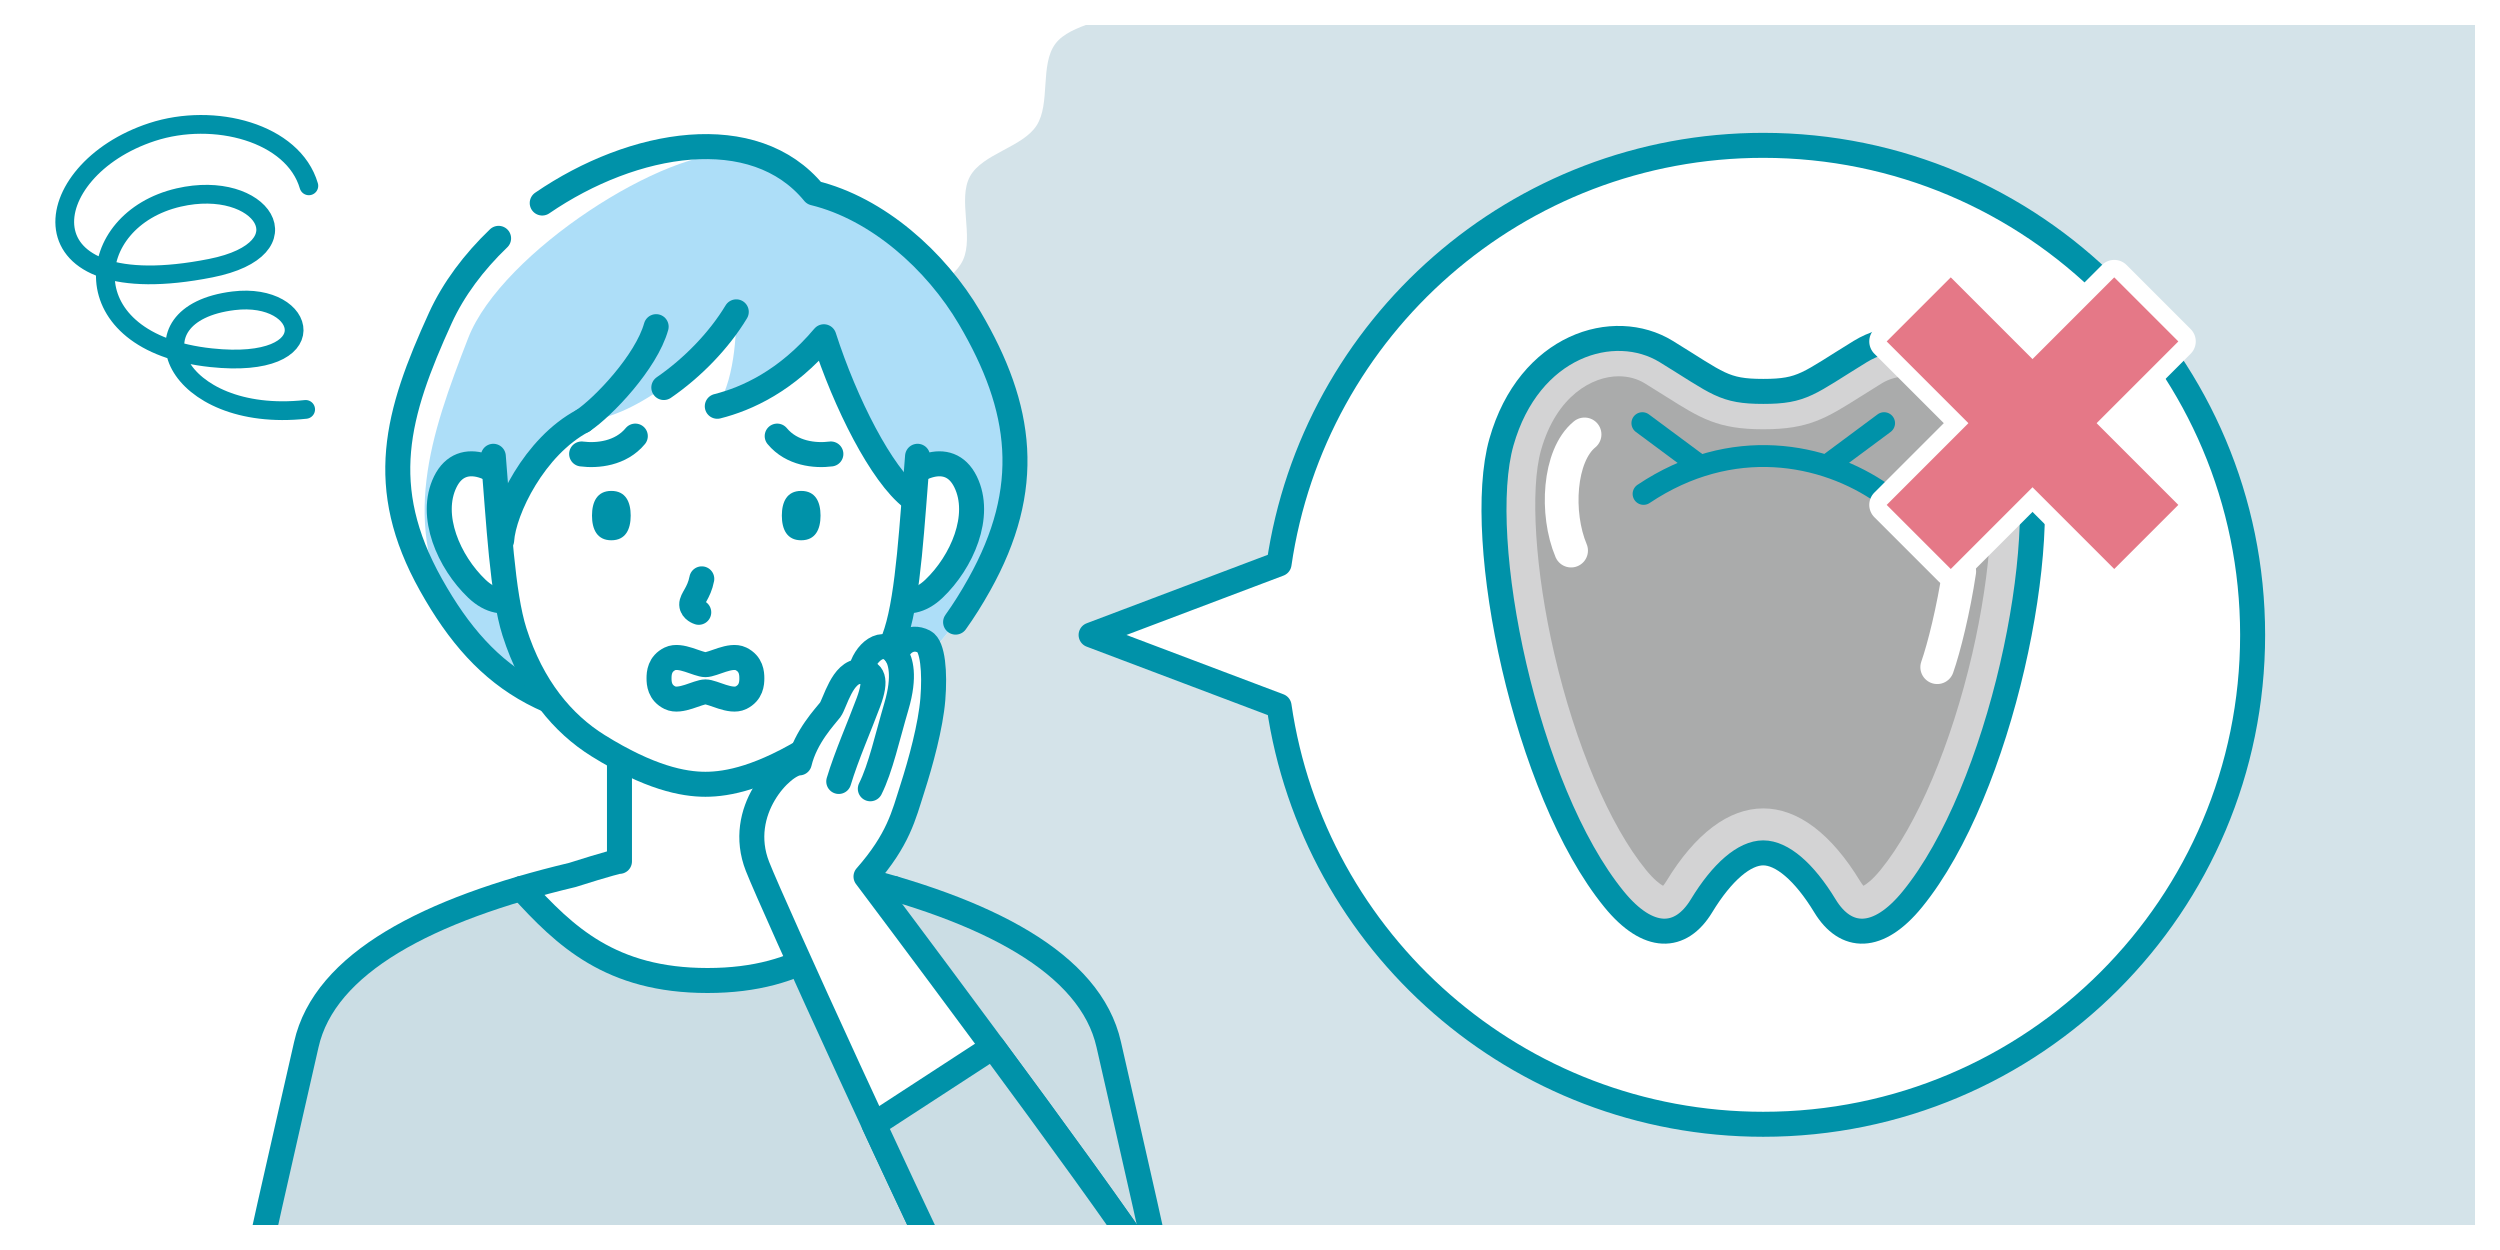 <?xml version="1.0" encoding="UTF-8"?><svg id="_イヤー_1" xmlns="http://www.w3.org/2000/svg" xmlns:xlink="http://www.w3.org/1999/xlink" viewBox="0 0 800 400"><defs><style>.cls-1{stroke-width:6px;}.cls-1,.cls-2,.cls-3,.cls-4,.cls-5,.cls-6,.cls-7{stroke-linecap:round;stroke-linejoin:round;}.cls-1,.cls-2,.cls-3,.cls-4,.cls-8{fill:none;}.cls-1,.cls-2,.cls-3,.cls-5,.cls-6,.cls-7{stroke:#0092a9;}.cls-9,.cls-6{fill:#cbdde4;}.cls-10,.cls-7{fill:#fff;}.cls-11{fill:#addef8;}.cls-2,.cls-5,.cls-6,.cls-7{stroke-width:8px;}.cls-3{stroke-width:7px;}.cls-12{fill:#e57887;}.cls-4{stroke:#fff;stroke-width:10.79px;}.cls-5{fill:#d3d3d4;}.cls-13{fill:#0092a9;}.cls-14{clip-path:url(#clippath);}.cls-15{fill:#aaabab;}.cls-16{fill:#d4e3e9;}</style><clipPath id="clippath"><rect class="cls-8" x="239.06" y="-8.5" width="569.44" height="417.01"/></clipPath></defs><rect class="cls-10" width="800" height="400"/><g class="cls-14"><path class="cls-16" d="M964.7,226.01c0-8.37,9.69-17.02,9.11-25.24-.59-8.34-11.41-15.54-12.57-23.7s7.19-18.2,5.44-26.27c-1.77-8.15-13.5-13.74-15.83-21.67-2.34-8,4.51-19.03,1.62-26.78-2.91-7.8-15.33-11.65-18.77-19.17s1.75-19.47-2.23-26.74-16.83-9.33-21.32-16.29-1.04-19.51-6.01-26.15-17.98-6.84-23.41-13.1-3.79-19.16-9.66-25.03-18.76-4.22-25.03-9.66-6.46-18.43-13.1-23.41c-6.63-4.97-19.16-1.51-26.15-6.01s-9-17.32-16.29-21.31-19.17,1.23-26.74-2.23-11.37-15.86-19.17-18.77-18.78,3.97-26.78,1.62-13.51-14.06-21.67-15.83-18.01,6.62-26.27,5.44-15.37-11.98-23.7-12.57-16.87,9.11-25.24,9.11-17.02-9.69-25.24-9.11-15.54,11.41-23.7,12.57-18.2-7.19-26.27-5.44-13.74,13.5-21.67,15.83-19.03-4.51-26.78-1.62-11.65,15.33-19.17,18.77-19.47-1.75-26.74,2.23-9.33,16.83-16.29,21.32-19.51,1.04-26.15,6.01c-6.65,4.98-6.84,17.98-13.1,23.41s-19.16,3.79-25.03,9.66c-5.87,5.87-4.22,18.76-9.66,25.03s-18.43,6.46-23.41,13.1-1.51,19.16-6.01,26.15-17.32,9-21.31,16.29c-3.98,7.27,1.23,19.17-2.23,26.74-3.44,7.53-15.86,11.37-18.77,19.17-2.89,7.75,3.97,18.78,1.62,26.78s-14.06,13.51-15.83,21.67,6.62,18.01,5.44,26.27c-1.16,8.17-11.98,15.37-12.57,23.7s9.11,16.87,9.11,25.24-9.69,17.02-9.11,25.24c.59,8.34,11.41,15.54,12.57,23.7,1.18,8.27-7.19,18.2-5.44,26.27s13.5,13.74,15.83,21.67-4.51,19.03-1.62,26.78,15.33,11.65,18.77,19.17c3.46,7.57-1.75,19.47,2.23,26.74s16.83,9.33,21.32,16.29,1.04,19.51,6.01,26.15c4.98,6.65,17.98,6.84,23.41,13.1s3.79,19.16,9.66,25.03,18.76,4.22,25.03,9.66,6.46,18.43,13.1,23.41,19.16,1.51,26.15,6.01c6.97,4.49,9,17.32,16.29,21.31s19.17-1.23,26.74,2.23,11.37,15.86,19.17,18.77,18.78-3.97,26.78-1.62,13.51,14.06,21.67,15.83,18.01-6.62,26.27-5.44c8.17,1.16,15.37,11.98,23.7,12.57s16.87-9.11,25.24-9.11,17.02,9.69,25.24,9.11c8.34-.59,15.54-11.41,23.7-12.57s18.2,7.19,26.27,5.44,13.74-13.5,21.67-15.83c8-2.34,19.03,4.51,26.78,1.62s11.65-15.33,19.17-18.77c7.57-3.46,19.47,1.75,26.74-2.23,7.3-3.99,9.33-16.83,16.29-21.32,6.99-4.5,19.51-1.04,26.15-6.01,6.65-4.98,6.84-17.98,13.1-23.41s19.16-3.79,25.03-9.66,4.22-18.76,9.66-25.03,18.43-6.46,23.41-13.1,1.51-19.16,6.01-26.15c4.49-6.97,17.32-9,21.31-16.29,3.98-7.27-1.23-19.17,2.23-26.74s15.86-11.37,18.77-19.17-3.97-18.78-1.62-26.78,14.06-13.51,15.83-21.67c1.75-8.07-6.62-18.01-5.44-26.27,1.16-8.17,11.98-15.37,12.57-23.7s-9.11-16.87-9.11-25.24Z"/></g><path class="cls-7" d="M564.24,359.77c86.5,0,156.6-70.1,156.6-156.58s-70.11-156.68-156.6-156.68c-78.76,0-143.91,58.16-154.94,133.94l-60.15,22.74,60.15,22.73c11.02,75.71,76.17,133.85,154.94,133.85Z"/><g><path class="cls-10" d="M198.22,234.25v41.38c-1.61,.05-15.06,4.34-15.06,4.34-46.24,11.02-79.29,28.19-85.15,54.29-5.86,26.1-16.97,71.14-25.44,116.63H380.24c-8.46-45.49-19.58-90.53-25.44-116.63-5.86-26.1-38.91-43.27-85.15-54.29,0,0-13.45-4.3-15.06-4.34v-41.38h-56.38Z"/><path class="cls-9" d="M352.58,331.55c-.73-3.4-1.91-6.92-3.48-10.48-10.59-16.06-33.21-28-63.12-36.78-13.9,15.22-28.48,29.46-59.57,29.46s-45.67-14.24-59.57-29.46c-29.91,8.78-52.53,20.72-63.12,36.78-1.57,3.55-2.75,7.07-3.48,10.47-.49,2.27-1.62,4.69-3.25,7.24-6.06,26.58-16.42,69.14-24.41,112.11H380.24c-7.91-42.52-18.14-84.65-24.22-111.28-1.71-2.85-2.9-5.54-3.44-8.06Z"/><path class="cls-7" d="M285.98,284.3c-13.9,15.22-28.48,29.46-59.57,29.46s-45.67-14.24-59.57-29.46"/><path class="cls-2" d="M72.58,450.9c8.82-45.38,19.58-90.53,25.44-116.63,5.86-26.1,38.91-43.27,85.15-54.29,0,0,13.45-4.3,15.06-4.34v-41.38"/><path class="cls-2" d="M380.24,450.9c-8.82-45.38-19.58-90.53-25.44-116.63-5.86-26.1-38.91-43.27-85.15-54.29,0,0-13.45-4.3-15.06-4.34v-41.38"/><g><path class="cls-10" d="M310.31,101.75c-10.81-18.38-29.49-35.03-49.86-40.01-28.28-34.55-99.62-3.62-119.53,40.01-14.03,30.75-20.58,53.96-3.03,85.34,17.84,31.89,39.6,45.17,87.73,45.17s69.88-13.28,87.73-45.17c17.3-30.92,13.96-56.47-3.03-85.34Z"/><path class="cls-11" d="M310.31,101.75c-10.81-18.38-29.49-35.03-49.86-40.01-6.64-8.11-14.68-10.91-24.84-12.49-21.96-2.35-75.07,31.35-85.79,58.93-12.21,31.42-21.92,59.46-4.42,90.81,16.7,23.32,38.58,33.28,80.21,33.28,48.13,0,69.88-13.28,87.73-45.17,17.3-30.92,13.96-56.47-3.03-85.34Z"/><path class="cls-2" d="M305.79,199.08c2.63-3.66,5.12-7.65,7.55-11.98,17.3-30.92,13.96-56.47-3.03-85.34-10.81-18.38-29.49-35.03-49.86-40.01-19.06-23.29-57.69-16.83-86.94,3.22"/><path class="cls-2" d="M159.55,76.27c-7.92,7.59-14.43,16.25-18.64,25.48-14.03,30.75-20.58,53.96-3.03,85.34,17.84,31.89,39.6,45.17,87.73,45.17,33.79,0,54.58-6.54,70.14-21.48"/><g><path class="cls-7" d="M167.24,159.1c-6.78-9.54-19.38-15.84-24.74-4.94-5.36,10.9,1.17,25.72,10.1,34.23s17.5,1.36,18.21-4.77c.71-6.13-3.57-24.52-3.57-24.52Z"/><path class="cls-7" d="M284.23,159.1c6.78-9.54,19.38-15.84,24.74-4.94,5.36,10.9-1.17,25.72-10.1,34.23-8.93,8.52-17.5,1.36-18.21-4.77-.71-6.13,3.57-24.52,3.57-24.52Z"/></g><path class="cls-10" d="M159.81,130.28c1.38-47.48,36.73-61.74,65.93-61.74,29.2,0,64.55,14.26,65.93,61.74,.74,25.38,.02,56.75-4.82,71.92-5.66,17.78-15.45,29.35-26.75,36.4-16.46,10.27-27,12.36-34.36,12.36s-17.89-2.1-34.36-12.36c-11.3-7.05-21.09-18.62-26.75-36.4-4.87-15.29-5.56-46.46-4.82-71.92Z"/><path class="cls-11" d="M289.23,98.32c-10.43-28.17-36.62-34.89-59.31-34.89s-92.46,8.03-69.39,109.5c.66-9.79,10.49-30.07,25.97-38.27,14.8-.14,37.51-16.81,49.1-34.86,0,3.31,.16,20.52-6.07,30.22,9.42-2.37,22.19-8.12,34.11-22.25,7.35,22.83,20.04,47.18,29.98,52.83,.53-.29,5.97-34.29-4.39-62.28Z"/><path class="cls-2" d="M229.53,130.01c9.42-2.37,22.19-8.12,34.11-22.25,6.89,21.4,18.47,44.14,28.08,51.55"/><path class="cls-2" d="M212.42,124.01c9.16-6.29,17.68-15.07,23.19-24.22"/><path class="cls-2" d="M160.53,172.92c.66-9.79,10.49-30.07,25.97-38.27"/><path class="cls-13" d="M195.63,157.09c4.58,0,6.19,3.53,6.19,7.9,0,4.36-1.61,7.9-6.19,7.9s-6.19-3.54-6.19-7.9c0-4.36,1.61-7.9,6.19-7.9Z"/><path class="cls-13" d="M256.38,157.09c4.58,0,6.19,3.53,6.19,7.9,0,4.36-1.61,7.9-6.19,7.9-4.58,0-6.19-3.54-6.19-7.9,0-4.36,1.61-7.9,6.19-7.9Z"/><path class="cls-2" d="M293.62,146.01c-1.77,21.52-2.91,44.05-6.77,56.2-5.66,17.78-15.45,29.35-26.75,36.4-16.46,10.27-27.26,12.36-34.36,12.36s-17.89-2.1-34.36-12.36c-11.3-7.05-21.09-18.62-26.75-36.4-3.87-12.14-5-34.67-6.77-56.2"/><path class="cls-2" d="M224.57,185.23c-.88,4.6-3.28,6.44-3.22,8.24,.06,1.8,2.25,2.47,2.25,2.47"/><path class="cls-2" d="M186.5,134.65c6.52-4.35,20.32-18.81,23.47-30.12"/><path class="cls-2" d="M248.7,139.55c4.67,5.64,12.19,6.37,17.18,5.72"/><path class="cls-2" d="M203.3,139.55c-4.67,5.64-12.19,6.37-17.18,5.72"/><path class="cls-2" d="M210.89,217.05c0,1.62,.17,4.61,3.5,6.23,3.33,1.62,8.87-1.87,11.35-1.87,2.47,0,8.02,3.49,11.35,1.87s3.5-4.61,3.5-6.23-.17-4.61-3.5-6.23c-3.33-1.62-8.87,1.87-11.35,1.87-2.47,0-8.02-3.49-11.35-1.87s-3.5,4.61-3.5,6.23Z"/></g><path class="cls-7" d="M277.12,280.49s71.46,94.99,91.34,125.28c17.27,26.31,23.3,51.75,1.53,63.62-23.51,12.82-42.01-9.38-56.43-38.33-21.83-43.83-66.24-141.26-71.16-153.8-7.01-17.87,8.11-32.99,13.38-33.13,2.01-8.43,8.35-14.96,9.88-16.97s3.89-12.47,9.74-12.29c1.16-5.77,7.18-11.41,11.45-5.38,.67-2.91,4.23-6.59,8.9-4.16,2.76,1.44,3.45,9.83,2.76,18.39s-3.86,20.2-6.59,28.7c-2.73,8.5-4.41,16.25-14.8,28.08Z"/><path class="cls-2" d="M275.4,214.86c3.94-.15,5.25,2.43,2.51,9.84-2.74,7.4-7.04,17.15-9.51,25.37"/><path class="cls-7" d="M286.85,209.48c1.22,1.92,2.91,6.7,0,16.56-2.91,9.86-5.05,19.76-8.35,26.37"/><path class="cls-6" d="M317.74,335.03l-38.07,24.78c12.24,26.39,24.95,53.3,33.88,71.23,14.42,28.95,32.92,51.15,56.43,38.33,21.77-11.87,15.74-37.31-1.53-63.62-9.55-14.55-31-44.02-50.72-70.73Z"/></g><path class="cls-1" d="M98.83,59.47c-4.98-17.03-30.32-23.72-50.17-17.22-37.29,12.2-43.04,55.8,18.73,43.57,31.49-6.23,16.29-28.75-10.22-22.62-30.92,7.15-34.96,46.44,10.38,51.27,37.37,3.98,31.1-21.16,7.18-18.22-34.09,4.18-18.98,39.31,23.08,34.76"/><g><path class="cls-5" d="M648.02,141.47c-8.83-31.1-36.04-39.22-52.74-28.98-16.7,10.25-18.29,12.76-31.04,12.76s-14.34-2.51-31.04-12.76c-16.7-10.25-43.91-2.12-52.74,28.98-8.83,31.1,7.67,111.52,36.04,146.29,10.95,13.43,21.33,13.07,27.98,2.12,6.65-10.95,13.77-16.96,19.75-16.96s13.1,6.01,19.75,16.96c6.65,10.95,17.03,11.31,27.98-2.12,28.37-34.78,44.88-115.2,36.04-146.29Z"/><path class="cls-15" d="M596.3,283.45c-.29-.33-.66-.82-1.05-1.46-9.25-15.24-19.97-23.3-31.01-23.3s-21.76,8.06-31.01,23.3c-.39,.64-.76,1.13-1.05,1.46-.94-.51-2.82-1.84-5.46-5.08-11.65-14.27-22.62-40.13-29.35-69.17-6.12-26.38-7.82-52.58-4.23-65.19,4.95-17.42,16.47-23.6,24.83-23.6,3.07,0,5.96,.78,8.35,2.25,2.55,1.56,4.73,2.94,6.66,4.16l.1,.06c11.07,6.98,16.63,10.49,31.17,10.49s20.1-3.5,31.17-10.49l.1-.06c1.93-1.21,4.11-2.59,6.66-4.16,2.39-1.47,5.28-2.25,8.35-2.25,8.36,0,19.88,6.18,24.83,23.59,3.58,12.61,1.88,38.81-4.23,65.19-6.73,29.04-17.7,54.9-29.35,69.18-2.65,3.24-4.52,4.56-5.46,5.08Z"/><g><path class="cls-3" d="M525.94,158.05c28.23-18.91,57.84-13.16,76.59,0"/><line class="cls-3" x1="525.56" y1="135.41" x2="543.05" y2="148.39"/><line class="cls-3" x1="602.91" y1="135.41" x2="585.43" y2="148.39"/></g><path class="cls-4" d="M507.06,139.01c-8.28,6.77-9.29,25.34-4.31,37.18"/><g><path class="cls-4" d="M626.96,182.83c-1.81,12.11-4.87,24.47-7.05,30.67"/><path class="cls-4" d="M628.43,162.88c.07,1.65,.07,3.42,0,5.27"/></g></g><g><path class="cls-10" d="M676.56,187.65c-1.43,0-2.86-.54-3.94-1.63l-72.82-72.82c-2.18-2.18-2.18-5.71,0-7.89l20.51-20.51c1.09-1.09,2.52-1.63,3.94-1.63s2.86,.54,3.94,1.63l72.82,72.82c2.18,2.18,2.18,5.71,0,7.89l-20.51,20.51c-1.09,1.09-2.52,1.63-3.94,1.63Z"/><path class="cls-10" d="M624.25,187.65c-1.43,0-2.86-.54-3.94-1.63l-20.51-20.51c-2.18-2.18-2.18-5.71,0-7.89l72.82-72.82c1.09-1.09,2.52-1.63,3.94-1.63s2.86,.54,3.94,1.63l20.51,20.51c2.18,2.18,2.18,5.71,0,7.89l-72.82,72.82c-1.09,1.09-2.52,1.63-3.94,1.63Z"/><rect class="cls-12" x="635.9" y="83.92" width="29" height="102.98" transform="translate(94.75 499.57) rotate(-45)"/><rect class="cls-12" x="598.91" y="120.91" width="102.98" height="29" transform="translate(94.75 499.57) rotate(-45)"/></g><path class="cls-10" d="M792,8V392H8V8H792m8-8H0V400H800V0h0Z"/></svg>